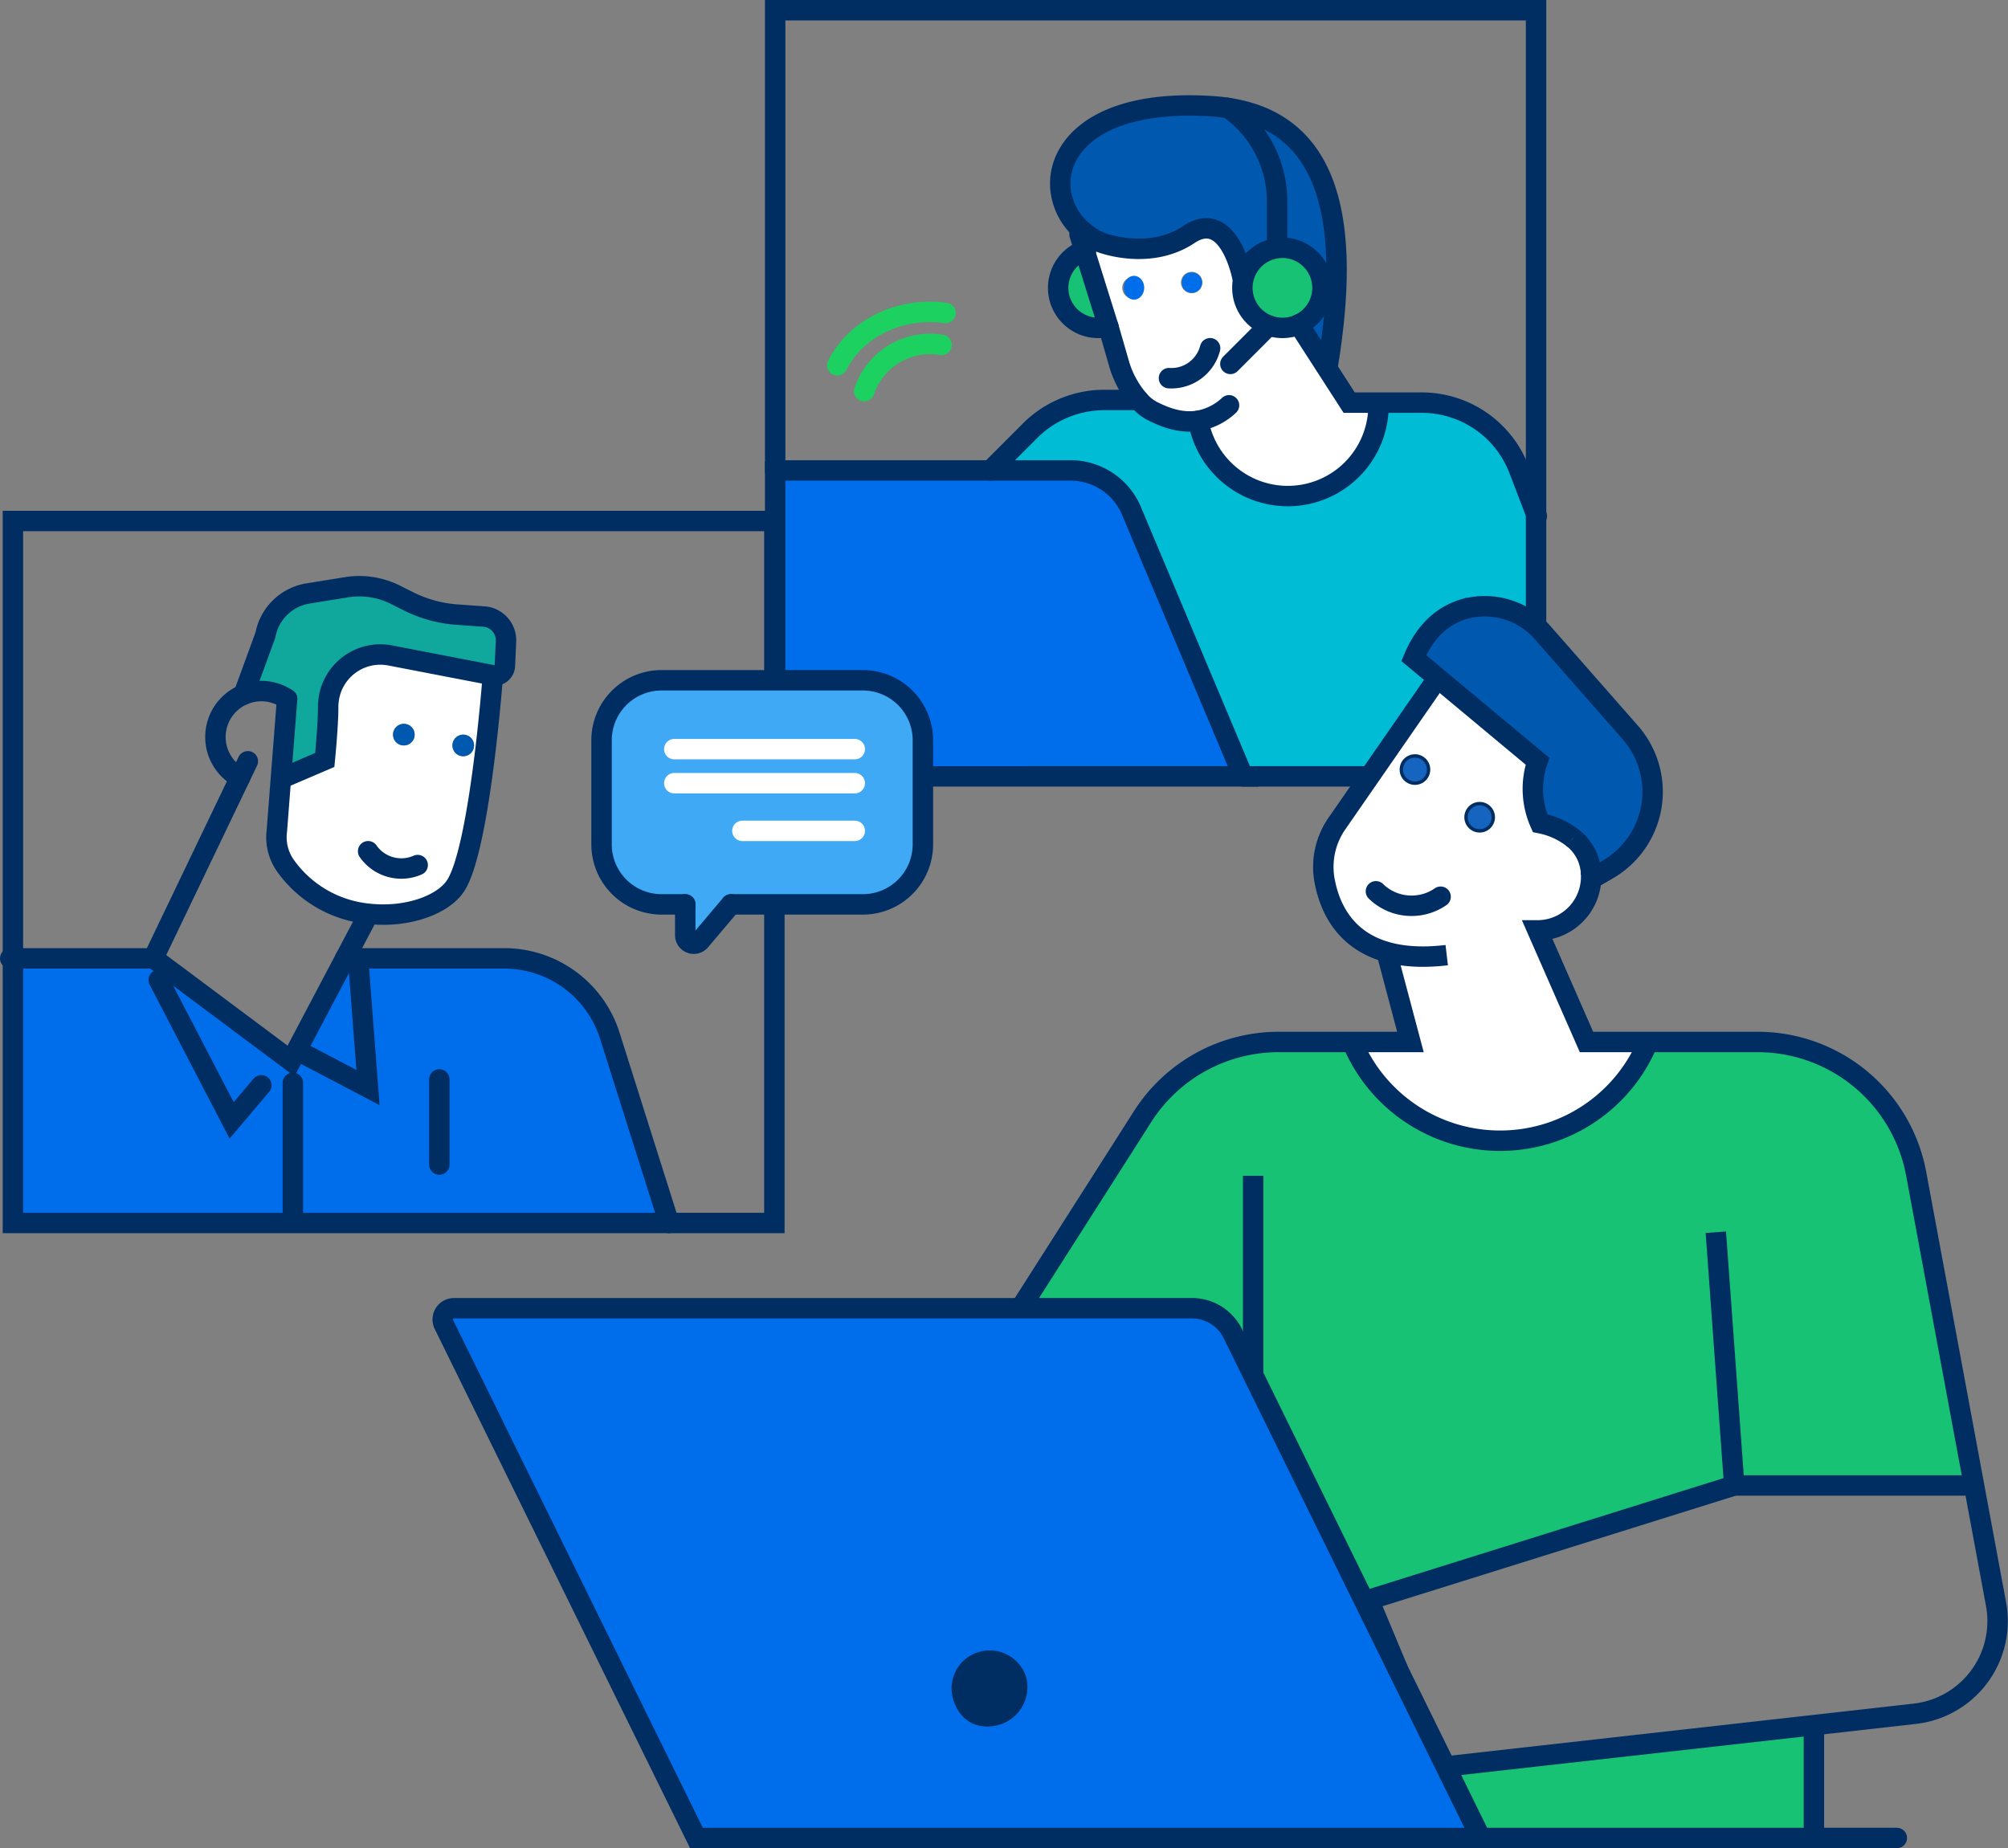 <svg xmlns="http://www.w3.org/2000/svg" width="589.644" height="542.771" viewBox="0 0 589.644 542.771"><rect x="0" y="0" width="589.644" height="542.771" fill="#808080" stroke="none"/><defs><style>.a{fill:#fff;}.b{fill:#00bcd4;}.c{fill:#0058af;}.d{fill:#18c275;}.e{fill:#006eeb;}.f,.g,.h,.k,.l,.o{fill:none;}.f,.g,.k,.l{stroke:#002e63;}.f,.g,.h,.o{stroke-linecap:round;}.f,.g,.h,.k,.o{stroke-width:6px;}.g,.k,.l{stroke-miterlimit:10;}.h{stroke:#1cd160;}.i{fill:#1565c0;}.j{fill:#002e63;}.m{fill:#10a79c;}.n{fill:#3fa9f5;}.o{stroke:#fff;}</style></defs><g transform="translate(-779 -170)"><g transform="translate(3257.628 -697)"><g transform="translate(-2251 870)"><g transform="translate(0 27.976)"><path class="a" d="M-2135.55,958.147l-1.45-4.641.98-.98a20.282,20.282,0,0,0,5.292,3.332s14.112,5.488,25.871-2.352,15.679,12.544,15.679,12.544l.392.118a11.625,11.625,0,0,0-.392,3.018,11.758,11.758,0,0,0,7.753,11.054,11.732,11.732,0,0,0,4.006.706,11.6,11.6,0,0,0,4.782-1.019l7.973,12.363,6.844,10.607h8.624v.784a26.653,26.653,0,0,1-26.655,26.655,26.667,26.667,0,0,1-26.271-22.116c-5.213.839-10.043-1.082-13.712-2.971a13.679,13.679,0,0,1-3.81-3.136,28.7,28.7,0,0,1-5.621-10.215l-3.269-11.336Zm34.612,9.47a3.135,3.135,0,0,0-3.136-3.136,3.135,3.135,0,0,0-3.136,3.136,3.135,3.135,0,0,0,3.136,3.136A3.135,3.135,0,0,0-2100.937,967.617Zm-17.247,1.568a3.135,3.135,0,0,0-3.136-3.136,3.135,3.135,0,0,0-3.136,3.136,3.135,3.135,0,0,0,3.136,3.136A3.135,3.135,0,0,0-2118.185,969.185Z" transform="translate(2226.373 -915.628)"/><path class="b" d="M-2010.156,1049.507v77.033h-86.025l-32.825-78.068a19.369,19.369,0,0,0-17.82-11.775H-2170.4l11.665-11.666a30.827,30.827,0,0,1,21.8-9.031h10.074a13.68,13.68,0,0,0,3.81,3.136c3.669,1.889,8.5,3.81,13.712,2.971a26.667,26.667,0,0,0,26.271,22.116,26.653,26.653,0,0,0,26.655-26.655v-.784h12.692a30.565,30.565,0,0,1,28.544,19.623Z" transform="translate(2233.588 -929.516)"/><path class="c" d="M-2081.3,906.62c30.559,4.633,35.984,34.369,29.242,75.559l-.572.369-7.973-12.363a11.755,11.755,0,0,0,6.977-10.74,11.764,11.764,0,0,0-11.76-11.76,11.323,11.323,0,0,0-1.466.094l-.1-.878v-12.92A33.384,33.384,0,0,0-2081.3,906.62Z" transform="translate(2214.34 -905.887)"/><path class="d" d="M-2064.24,959a11.764,11.764,0,0,1,11.76,11.76,11.754,11.754,0,0,1-6.977,10.74,11.6,11.6,0,0,1-4.782,1.019,11.732,11.732,0,0,1-4.006-.706A11.759,11.759,0,0,1-2076,970.76a11.625,11.625,0,0,1,.392-3.018,11.769,11.769,0,0,1,9.9-8.647A11.331,11.331,0,0,1-2064.24,959Z" transform="translate(2213.195 -917.203)"/><path class="c" d="M-2080.545,946.7l.1.878a11.769,11.769,0,0,0-9.9,8.647l-.392-.118s-3.92-20.383-15.679-12.544-25.871,2.352-25.871,2.352a20.28,20.28,0,0,1-5.292-3.332,18.491,18.491,0,0,1-6.468-11.564c-1.788-12.512,10.192-27.439,44.687-25.087,1.544.1,3.026.267,4.461.486h.008a33.385,33.385,0,0,1,14.347,27.361Z" transform="translate(2227.933 -905.685)"/><path class="e" d="M-2146.418,1054.175l32.825,78.068H-2251v-89.749l.925-.094h85.837A19.369,19.369,0,0,1-2146.418,1054.175Z" transform="translate(2251 -935.219)"/><circle class="e" cx="3" cy="3" r="3" transform="translate(119.372 49.024)"/><ellipse class="e" cx="3" cy="3.5" rx="3" ry="3.5" transform="translate(102.371 50.024)"/><path class="d" d="M-2137.278,959.92l7.016,22.414a11.705,11.705,0,0,1-2.979.384,11.764,11.764,0,0,1-11.76-11.76A11.752,11.752,0,0,1-2137.278,959.92Z" transform="translate(2228.101 -917.402)"/></g><path class="f" d="M-2136.776,959.7c-.173.055-.337.11-.5.172A11.752,11.752,0,0,0-2145,970.911a11.764,11.764,0,0,0,11.76,11.76,11.708,11.708,0,0,0,2.979-.384" transform="translate(2228.101 -889.378)"/><path class="f" d="M-2251,1005.251V870h223.432v225h-86.025" transform="translate(2251 -870)"/><path class="f" d="M-2092.51,1022.539a26.667,26.667,0,0,0,26.271,22.116A26.653,26.653,0,0,0-2039.584,1018" transform="translate(2216.762 -901.972)"/><path class="f" d="M-2093.1,1004.174a17.6,17.6,0,0,1-9.023,4.539c-5.213.839-10.043-1.082-13.712-2.971a13.68,13.68,0,0,1-3.81-3.136,28.7,28.7,0,0,1-5.621-10.215l-3.269-11.336-7.016-22.414L-2137,954" transform="translate(2226.373 -888.146)"/><path class="f" d="M-2054.9,987.7l7.973,12.363,6.844,10.607h21.316a30.565,30.565,0,0,1,28.544,19.623l5.017,13.1.219.572" transform="translate(2208.637 -895.427)"/><path class="f" d="M-2170.4,1036.7l11.665-11.666a30.827,30.827,0,0,1,21.8-9.031h10.074" transform="translate(2233.588 -901.54)"/><path class="g" d="M-2091.419,996.62a11.762,11.762,0,0,1-3.692,5.95,11.736,11.736,0,0,1-8.388,2.838" transform="translate(2219.136 -897.353)"/><path class="f" d="M-2081.3,906.62c30.559,4.633,35.984,34.369,29.242,75.559" transform="translate(2214.34 -877.911)"/><path class="f" d="M-2090.737,956.106s-3.92-20.383-15.679-12.544-25.871,2.352-25.871,2.352a20.28,20.28,0,0,1-5.292-3.332,18.491,18.491,0,0,1-6.468-11.564c-1.788-12.512,10.192-27.439,44.687-25.087,1.544.1,3.026.267,4.461.486" transform="translate(2227.933 -877.709)"/><path class="f" d="M-2113.593,1132.243l-32.825-78.068a19.369,19.369,0,0,0-17.82-11.775h-85.837l-.925.094v89.749Z" transform="translate(2251 -907.243)"/><path class="f" d="M-2065.707,959.094a11.331,11.331,0,0,1,1.466-.094,11.764,11.764,0,0,1,11.76,11.76,11.754,11.754,0,0,1-6.977,10.74,11.6,11.6,0,0,1-4.782,1.019,11.732,11.732,0,0,1-4.006-.706A11.759,11.759,0,0,1-2076,970.76a11.625,11.625,0,0,1,.392-3.018A11.769,11.769,0,0,1-2065.707,959.094Z" transform="translate(2213.195 -889.227)"/><line class="g" x1="11.281" y2="11.289" transform="translate(133.667 92.587)"/><path class="f" d="M-2081.31,906.62h.008a33.384,33.384,0,0,1,14.347,27.361V946.9" transform="translate(2214.342 -877.911)"/></g><path class="h" d="M-2227.73,998.679c4.641-9.228,15.1-15.679,27.227-15.679a32.882,32.882,0,0,1,4.563.313" transform="translate(-5.027 -24.411)"/><path class="h" d="M-2217.63,1008.861A20.373,20.373,0,0,1-2198.321,995a19.393,19.393,0,0,1,3.395.29" transform="translate(-7.209 -27.004)"/></g><g transform="translate(3494.498 -860.999)"><path class="a" d="M-2308.33,1310.57c-12.66-3.58-16.94-13.58-18.29-21.41a22.323,22.323,0,0,1,3.76-16.39l28.56-41.24,1.09-1.31,29.2,24.33a24.8,24.8,0,0,0,.77,18.2,22.714,22.714,0,0,1,9.64,4.39.037.037,0,0,0,.03.01,14.048,14.048,0,0,1,5.3,10.66c.01.22.01.44.01.67a15.754,15.754,0,0,1-15.75,15.75l14.38,32.77h18.06a47,47,0,0,1-43.43,29,47,47,0,0,1-43.43-29h17.1l-7.01-26.4ZM-2277,1271a4,4,0,0,0-4-4,4,4,0,0,0-4,4,4,4,0,0,0,4,4A4,4,0,0,0-2277,1271Zm-19-14a4,4,0,0,0-4-4,4,4,0,0,0-4,4,4,4,0,0,0,4,4A4,4,0,0,0-2296,1257Z"/><path class="c" d="M-2236.77,1246.11a26.376,26.376,0,0,1-5.25,39.39c-.45.31-.92.6-1.4.88l-3.63,2.1c-.42-.22-.82-.45-1.22-.67a14.048,14.048,0,0,0-5.3-10.66.037.037,0,0,1-.03-.01,22.714,22.714,0,0,0-9.64-4.39,24.8,24.8,0,0,1-.77-18.2l-29.2-24.33-7.15-5.96c3.63-8.64,9.14-12.67,14.61-14.34a22.511,22.511,0,0,1,23.33,6.97Z"/><path class="d" d="M-2182.85,1570.16v.61h-97.82l-10.32-21,107.91-12.12.23,2.08Z"/><path class="d" d="M-2313.54,1500.82l8.57,20.52-42.54-86.53-6.01-12.23a13.355,13.355,0,0,0-11.95-7.39h-50.38l35.89-56.3a47.367,47.367,0,0,1,39.92-21.89h21.61a47,47,0,0,0,43.43,29,47,47,0,0,0,43.43-29h32.21a47.334,47.334,0,0,1,46.54,38.7l16.99,91.54h-70.41Z"/><circle class="i" cx="4" cy="4" r="4" transform="translate(-2285 1267)"/><path class="e" d="M-2347.51,1434.81l42.54,86.53L-2293,1550l2.01-.23,10.32,21h-230.32l-74.16-150.8a3.31,3.31,0,0,1,2.96-4.78h216.72a13.355,13.355,0,0,1,11.95,7.39Zm-74.35,102.13a11.071,11.071,0,0,0,7.21-13.3,10.735,10.735,0,0,0-13.45-6.96,10.6,10.6,0,0,0-7.01,13.25C-2433.02,1536.71-2427.46,1538.66-2421.86,1536.94Z"/><path class="e" d="M-2290.99,1549.77l-2.01.23-11.97-28.66Z"/><circle class="i" cx="4" cy="4" r="4" transform="translate(-2304 1253)"/><path class="j" d="M-2414.65,1523.64a11.071,11.071,0,0,1-7.21,13.3c-5.6,1.72-11.16-.23-13.25-7.01a10.6,10.6,0,0,1,7.01-13.25A10.735,10.735,0,0,1-2414.65,1523.64Z"/><line class="k" y2="58.51" transform="translate(-2347.51 1376.3)"/><line class="k" y2="30.43" transform="translate(-2182.85 1539.73)"/><path class="k" d="M-2206.24,1467.24h71.81"/><path class="k" d="M-2294.3,1231.53l-28.56,41.24a22.323,22.323,0,0,0-3.76,16.39c1.35,7.83,5.63,17.83,18.29,21.41,4.66,1.33,10.45,1.78,17.66.93"/><path class="k" d="M-2308.34,1310.6l7.01,26.4h-38.71a47.367,47.367,0,0,0-39.92,21.89l-35.89,56.3"/><path class="k" d="M-2304.97,1521.34l-8.57-20.52,107.3-33.58-5.41-74.37"/><path class="k" d="M-2253.6,1277.14a22.714,22.714,0,0,0-9.64-4.39,24.8,24.8,0,0,1-.77-18.2l-29.2-24.33-7.15-5.96c3.63-8.64,9.14-12.67,14.61-14.34a22.511,22.511,0,0,1,23.33,6.97l25.65,29.22a26.376,26.376,0,0,1-5.25,39.39c-.45.31-.92.6-1.4.88l-3.63,2.1c-.42-.22-.82-.45-1.22-.67.01.22.01.44.01.67a15.754,15.754,0,0,1-15.75,15.75l14.38,32.77h50.27a47.334,47.334,0,0,1,46.54,38.7l16.99,91.54,6.46,34.84a27.386,27.386,0,0,1-23.86,32.21l-29.85,3.36-107.91,12.12"/><path class="k" d="M-2248.28,1287.81h.01a14.048,14.048,0,0,0-5.3-10.66"/><path class="k" d="M-2253.6,1277.14a.037.037,0,0,0,.03.01"/><path class="k" d="M-2318.43,1337a47,47,0,0,0,43.43,29,47,47,0,0,0,43.43-29"/><path class="f" d="M-2415.85,1415.19h-166.34a3.31,3.31,0,0,0-2.96,4.78l74.16,150.8h230.32l-10.32-21-13.98-28.43-42.54-86.53-6.01-12.23a13.355,13.355,0,0,0-11.95-7.39Z"/><path class="l" d="M-2435.11,1529.93c2.09,6.78,7.65,8.73,13.25,7.01a11.071,11.071,0,0,0,7.21-13.3,10.735,10.735,0,0,0-13.45-6.96A10.6,10.6,0,0,0-2435.11,1529.93Z"/><path class="f" d="M-2280.67,1570.77h122.17"/><path class="g" d="M-2292.47,1294.34A14.9,14.9,0,0,1-2301,1297a14.941,14.941,0,0,1-10.46-4.25"/><circle class="l" cx="4" cy="4" r="4" transform="translate(-2304 1253)"/><circle class="l" cx="4" cy="4" r="4" transform="translate(-2285 1267)"/></g><g transform="translate(3596 -687)"><g transform="translate(-2814 1010)"><g transform="translate(0.793 19.157)"><path class="e" d="M-2637.729,1194.693l17.4,55.011H-2813V1172h41.31l40.358,30.13,1.673-3.172,1.5.793,19.426,10.173-2.9-37.924h42.927A32.491,32.491,0,0,1-2637.729,1194.693Z" transform="translate(2813 -1062.708)"/><path class="m" d="M-2657,1043.065a6.99,6.99,0,0,1,6.486,7.295l-.325,7.184a2.949,2.949,0,0,1-3.536,2.759l-30.146-5.812a15.3,15.3,0,0,0-18.023,12.734,17.077,17.077,0,0,0-.19,2.529c0,5.487-.991,15.422-.991,15.422l-11.1,4.757-1.72-.135,1.752-22.518a13.4,13.4,0,0,0-7.564-2.323,13.5,13.5,0,0,0-5.2,1.039l6.407-17.507a15.184,15.184,0,0,1,12.5-12.195l11.251-1.824a23.692,23.692,0,0,1,14.407,2.2l3.893,1.951a37.756,37.756,0,0,0,14.169,3.877Z" transform="translate(2795.305 -1034.161)"/><path class="a" d="M-2682,1059.727l30.146,5.812s-3.758,50.642-10.894,61.743c-3.7,5.764-14.463,9.6-25.722,8.3a33.953,33.953,0,0,1-24.326-14.169,14.393,14.393,0,0,1-2.5-10.03l1.205-15.525.063-.825,1.72.135,11.1-4.757s.991-9.935.991-15.422a17.076,17.076,0,0,1,.19-2.529A15.3,15.3,0,0,1-2682,1059.727Zm24.318,27.8a3.171,3.171,0,0,0-1.49-4.226,3.172,3.172,0,0,0-4.234,1.483,3.178,3.178,0,0,0,1.491,4.234A3.168,3.168,0,0,0-2657.686,1087.526Zm-17.452-3.172a3.164,3.164,0,0,0-1.49-4.226,3.161,3.161,0,0,0-4.226,1.483,3.17,3.17,0,0,0,1.483,4.234A3.177,3.177,0,0,0-2675.137,1084.355Z" transform="translate(2792.788 -1039.398)"/><path class="c" d="M-2645.677,1089.448a3.171,3.171,0,0,1,1.49,4.226,3.168,3.168,0,0,1-4.234,1.491,3.177,3.177,0,0,1-1.491-4.234A3.172,3.172,0,0,1-2645.677,1089.448Z" transform="translate(2779.288 -1045.546)"/><path class="c" d="M-2667.686,1085.448a3.164,3.164,0,0,1,1.49,4.226,3.177,3.177,0,0,1-4.234,1.491,3.17,3.17,0,0,1-1.483-4.234A3.161,3.161,0,0,1-2667.686,1085.448Z" transform="translate(2783.846 -1044.717)"/><path class="e" d="M-2689.867,1172l2.9,37.924-19.426-10.173-1.5-.793,14.225-26.959Z" transform="translate(2791.231 -1062.708)"/></g><path class="f" d="M-2689.95,1172h46.725a32.491,32.491,0,0,1,30.979,22.693l17.4,55.011" transform="translate(2788.309 -1043.55)"/><path class="f" d="M-2814,1172h42.1" transform="translate(2814 -1043.55)"/><path class="f" d="M-2813,1138.45V1010h223.6v206.154H-2813Z" transform="translate(2813.793 -1010)"/><path class="f" d="M-2761.01,1156.882l.024-.048,25.436-53.037,2.3-4.8" transform="translate(2803.026 -1028.432)"/><path class="f" d="M-2730.785,1098.412a13.463,13.463,0,0,1-7.215-11.933,13.485,13.485,0,0,1,8.278-12.441,13.5,13.5,0,0,1,5.2-1.039,13.4,13.4,0,0,1,7.564,2.323" transform="translate(2798.26 -1023.047)"/><path class="f" d="M-2714.826,1089.933l11.1-4.757s.991-9.935.991-15.422a17.077,17.077,0,0,1,.19-2.529,15.3,15.3,0,0,1,18.023-12.734l30.146,5.812a2.949,2.949,0,0,0,3.536-2.759l.325-7.184a6.99,6.99,0,0,0-6.486-7.295l-7.937-.571a37.756,37.756,0,0,1-14.169-3.877l-3.893-1.951a23.692,23.692,0,0,0-14.407-2.2l-11.251,1.824a15.184,15.184,0,0,0-12.5,12.195L-2727.56,1066" transform="translate(2796.098 -1015.004)"/><path class="f" d="M-2712.277,1074.108l-1.752,22.518-.063.825-1.205,15.525a14.393,14.393,0,0,0,2.5,10.03,33.953,33.953,0,0,0,24.326,14.169c11.259,1.3,22.019-2.537,25.722-8.3,7.136-11.1,10.894-61.743,10.894-61.743" transform="translate(2793.581 -1021.832)"/><path class="f" d="M-2697.96,1155.98l-6.7,12.7-14.224,26.959-1.673,3.172-40.358-30.13-.063-.048" transform="translate(2803.019 -1040.233)"/><path class="f" d="M-2689.476,1171.94v.048l2.9,37.924L-2706,1199.739" transform="translate(2791.633 -1043.538)"/><path class="f" d="M-2759,1180c.793,1.586,21.408,41.231,21.408,41.231l8.722-10.308" transform="translate(2802.609 -1045.207)"/><line class="f" y2="40" transform="translate(83 165)"/><line class="f" y2="25" transform="translate(126 164)"/><path class="g" d="M-2666.9,1136.38a11.864,11.864,0,0,1-7.033.8,11.831,11.831,0,0,1-7.517-4.86" transform="translate(2786.549 -1035.333)"/></g><g transform="translate(-2640.355 1056.781)"><g transform="translate(0 0)"><path class="n" d="M-2500.645,1086.626v30.558a17.624,17.624,0,0,1-17.626,17.626H-2557l-9.023,10.672a2.493,2.493,0,0,1-4.393-1.609v-9.063h-6.954A17.623,17.623,0,0,1-2595,1117.184v-30.558A17.623,17.623,0,0,1-2577.374,1069h59.1A17.623,17.623,0,0,1-2500.645,1086.626Z" transform="translate(2595 -1069)"/></g><g transform="translate(0 0)"><path class="f" d="M-2557,1134.811h38.733a17.624,17.624,0,0,0,17.626-17.626v-30.558A17.623,17.623,0,0,0-2518.271,1069h-59.1A17.623,17.623,0,0,0-2595,1086.626v30.558a17.623,17.623,0,0,0,17.626,17.626h6.954" transform="translate(2595 -1069)"/><path class="f" d="M-2564,1152v9.063a2.493,2.493,0,0,0,4.393,1.609l9.023-10.672" transform="translate(2588.58 -1086.189)"/><line class="o" x2="53" transform="translate(21.355 30.219)"/><line class="o" x2="53" transform="translate(21.355 20.219)"/><line class="o" x2="33" transform="translate(41.355 44.219)"/></g></g></g></g></svg>